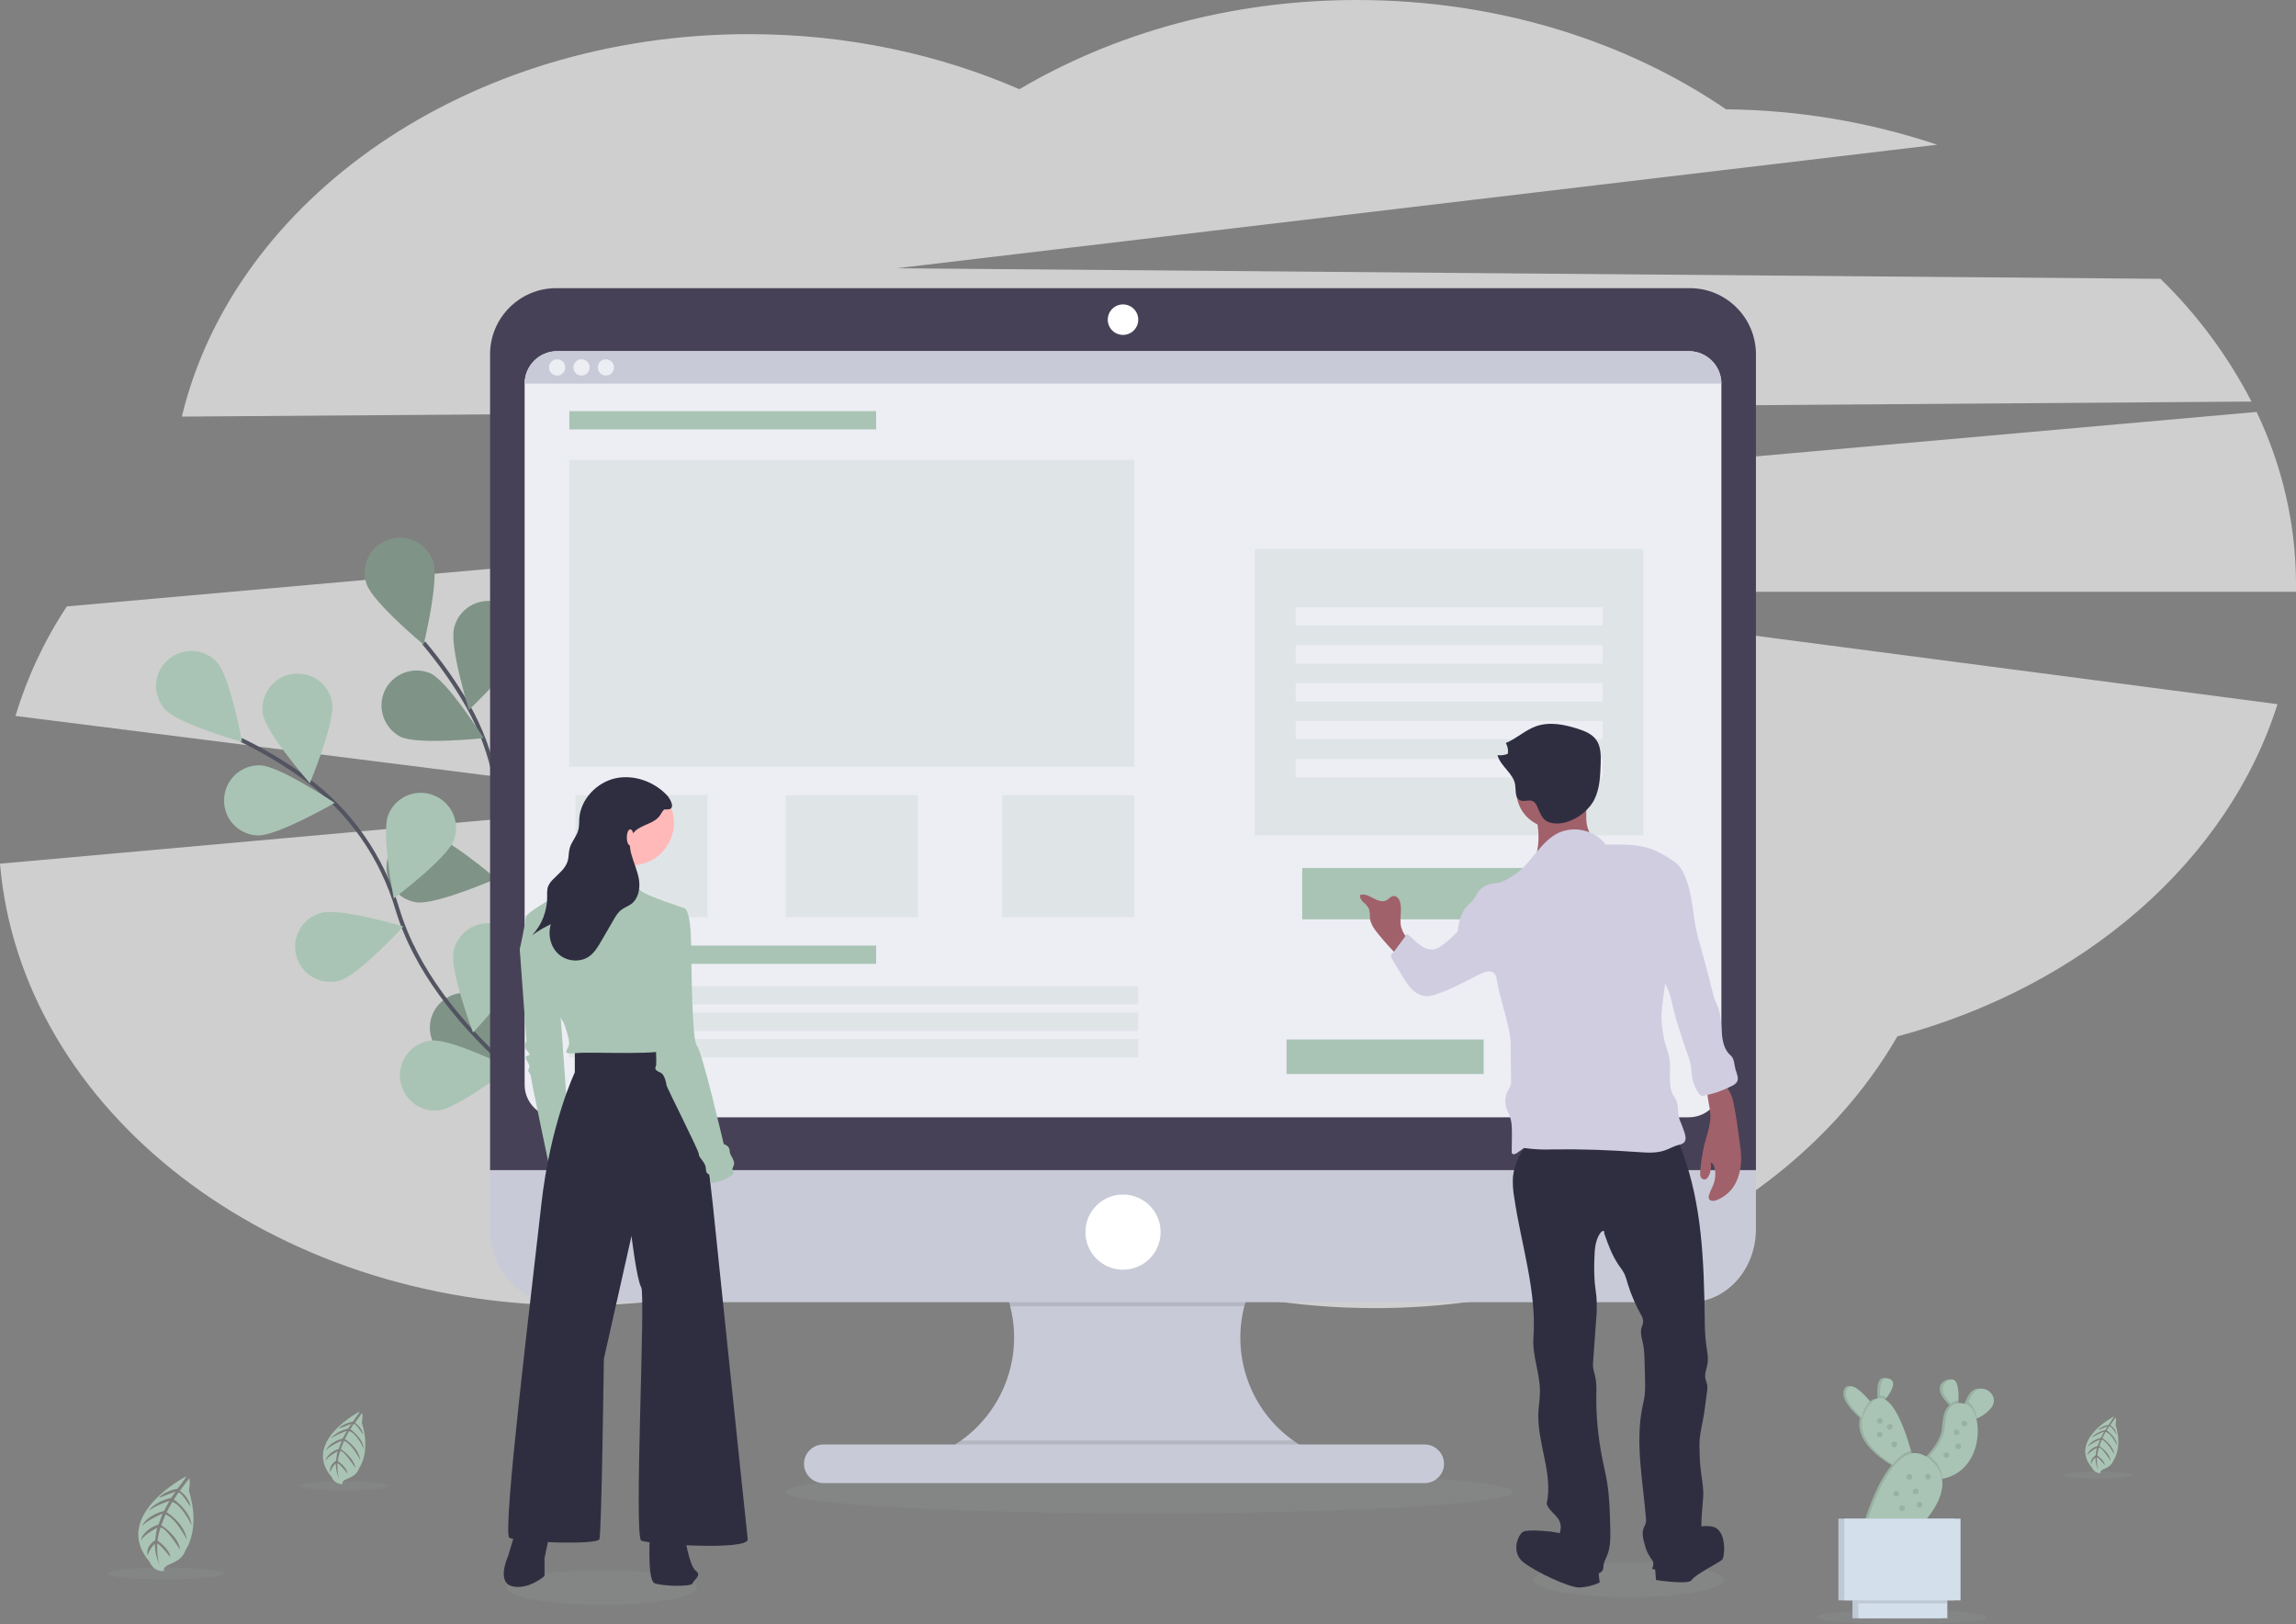 <?xml version="1.0" encoding="utf-8"?>
<!-- Generator: Adobe Illustrator 23.0.1, SVG Export Plug-In . SVG Version: 6.00 Build 0)  -->
<svg version="1.1" id="adf6e2ad-667e-4933-ac27-50a949c2abe5"
	 xmlns="http://www.w3.org/2000/svg" xmlns:xlink="http://www.w3.org/1999/xlink" x="0px" y="0px" viewBox="0 0 1130 799.2"
	 style="enable-background:new 0 0 1130 799.2;" xml:space="preserve">
<rect x="0" y="0" width="1130" height="799.2" fill="#808080" stroke="none"/>
<style type="text/css">
	.st0{opacity:0.1;fill:#A9C4B4;enable-background:new    ;}
	.st1{opacity:0.7;fill:#F1F1F1;enable-background:new    ;}
	.st2{fill:none;stroke:#535461;stroke-width:2;stroke-miterlimit:10;}
	.st3{fill:#A9C4B4;}
	.st4{opacity:0.25;enable-background:new    ;}
	.st5{fill:#C8CAD7;}
	.st6{opacity:0.1;enable-background:new    ;}
	.st7{fill:#474157;}
	.st8{fill:#EDEDF4;}
	.st9{fill:#FFFFFF;}
	.st10{opacity:0.2;fill:#A9C4B4;enable-background:new    ;}
	.st11{fill:#D4DFEC;}
	.st12{fill:#2F2E41;}
	.st13{fill:#FFB9B9;}
	.st14{fill:#A1616A;}
	.st15{fill:#D0CDE1;}
</style>
<ellipse class="st0" cx="801.6" cy="777.4" rx="46.9" ry="8.5"/>
<title>wireframing</title>
<path class="st1" d="M1108.1,197.6c-11.6-22.4-26.7-42.8-44.8-60.4l-621.9-5.2l512-60.8c-33.5-11.2-68.6-17.1-103.9-17.4
	C800.3,20.2,736.9,0,667.8,0c-62,0-119.3,16.3-166.1,43.9c-39.8-17.3-85-27.1-133.1-27.1C230.5,16.8,115.3,97.7,89.5,205
	L1108.1,197.6z"/>
<path class="st1" d="M1130,287.6c0-29.4-6.7-58.4-19.4-84.9L32.9,298.4C21.9,315,13.4,333.2,7.6,352.3l333.8,42.1L0,425
	c10.3,121.4,133.4,217.4,283.9,217.4c75.7,0,144.5-24.3,195.5-63.9c51.1,40.4,120.6,65.2,197.2,65.2c113.6,0,211.6-54.7,257.2-133.7
	c91.6-24.6,162.7-86.3,187.1-163.5l-422.1-55.3H1130C1130,290,1130,288.8,1130,287.6z"/>
<path class="st2" d="M283.4,553.1c0,0-46.2-66.7-38.4-129.6c3.5-26.4-1.7-53.2-14.8-76.3c-6.3-11-13.6-21.3-21.7-30.9"/>
<path class="st3" d="M213.2,276.5c3,9-4.7,40.7-4.7,40.7s-25.1-20.8-28.1-29.9c-3-9.1,1.9-18.8,11-21.8
	C200.5,262.5,210.2,267.4,213.2,276.5L213.2,276.5z"/>
<path class="st3" d="M256.9,317.7c-2.4,9.2-26.1,31.6-26.1,31.6s-9.7-31.1-7.3-40.4c2.3-9.3,11.6-14.9,20.9-12.7
	c9.3,2.3,14.9,11.6,12.7,20.9C257,317.3,257,317.5,256.9,317.7L256.9,317.7z"/>
<path class="st3" d="M284.1,403.8c-6.7,6.8-38.5,14.1-38.5,14.1s7.3-31.8,14-38.5c6.7-6.8,17.7-6.8,24.4,0
	C290.8,386.1,290.8,397,284.1,403.8L284.1,403.8z"/>
<path class="st3" d="M290,473.6c-5.5,7.8-35.6,20.4-35.6,20.4s1.8-32.6,7.3-40.4c5.5-7.8,16.3-9.7,24.1-4.2S295.5,465.8,290,473.6z"
	/>
<path class="st3" d="M197,362.5c8.6,4.2,41,0.7,41,0.7s-17.4-27.6-26-31.8c-8.7-3.8-18.9,0.1-22.8,8.8
	C185.6,348.5,189,358.2,197,362.5z"/>
<path class="st3" d="M204.9,444c9.4,1.4,39.3-11.6,39.3-11.6s-24.8-21.2-34.2-22.6c-9.4-1.4-18.2,5.1-19.6,14.5
	C189,433.8,195.5,442.6,204.9,444L204.9,444z"/>
<path class="st3" d="M223.5,522.2c9.1,3,40.7-4.8,40.7-4.8s-20.9-25-30-28c-9.1-3-18.8,2-21.8,11
	C209.5,509.4,214.4,519.2,223.5,522.2L223.5,522.2z"/>
<path class="st4" d="M213.2,276.5c3,9-4.7,40.7-4.7,40.7s-25.1-20.8-28.1-29.9c-3-9.1,1.9-18.8,11-21.8
	C200.5,262.5,210.2,267.4,213.2,276.5L213.2,276.5z"/>
<path class="st4" d="M256.9,317.7c-2.4,9.2-26.1,31.6-26.1,31.6s-9.7-31.1-7.3-40.4c2.3-9.3,11.6-14.9,20.9-12.7
	c9.3,2.3,14.9,11.6,12.7,20.9C257,317.3,257,317.5,256.9,317.7L256.9,317.7z"/>
<path class="st4" d="M284.1,403.8c-6.7,6.8-38.5,14.1-38.5,14.1s7.3-31.8,14-38.5c6.7-6.8,17.7-6.8,24.4,0
	C290.8,386.1,290.8,397,284.1,403.8L284.1,403.8z"/>
<path class="st4" d="M290,473.6c-5.5,7.8-35.6,20.4-35.6,20.4s1.8-32.6,7.3-40.4c5.5-7.8,16.3-9.7,24.1-4.2S295.5,465.8,290,473.6z"
	/>
<path class="st4" d="M197,362.5c8.6,4.2,41,0.7,41,0.7s-17.4-27.6-26-31.8c-8.7-3.8-18.9,0.1-22.8,8.8
	C185.6,348.5,189,358.2,197,362.5z"/>
<path class="st4" d="M204.9,444c9.4,1.4,39.3-11.6,39.3-11.6s-24.8-21.2-34.2-22.6c-9.4-1.4-18.2,5.1-19.6,14.5
	C189,433.8,195.5,442.6,204.9,444L204.9,444z"/>
<path class="st4" d="M223.5,522.2c9.1,3,40.7-4.8,40.7-4.8s-20.9-25-30-28c-9.1-3-18.8,2-21.8,11
	C209.5,509.4,214.4,519.2,223.5,522.2L223.5,522.2z"/>
<path class="st2" d="M283.2,550.4c0,0-69.3-42.2-87.6-103c-7.5-25.5-23.1-47.9-44.5-63.8c-10.2-7.5-21-14-32.4-19.5"/>
<path class="st3" d="M106.9,326c6.4,7.1,12.2,39.1,12.2,39.1s-31.4-8.9-37.8-15.9c-6.4-7.1-5.9-18,1.2-24.4
	C89.6,318.4,100.5,318.9,106.9,326z"/>
<path class="st3" d="M163.5,345.9c1.5,9.4-11,39.5-11,39.5s-21.5-24.5-23.1-33.9c-1.5-9.4,4.8-18.3,14.3-19.8S162,336.5,163.5,345.9
	L163.5,345.9z"/>
<path class="st3" d="M223.3,413.6c-3.4,8.9-29.5,28.5-29.5,28.5s-6.2-32-2.8-40.9c3.4-8.9,13.4-13.4,22.3-9.9
	C222.3,394.7,226.7,404.7,223.3,413.6z"/>
<path class="st3" d="M257,475c-1.9,9.4-24.2,33.1-24.2,33.1s-11.5-30.5-9.6-39.9c1.9-9.4,11-15.4,20.3-13.6S258.9,465.7,257,475z"/>
<path class="st3" d="M126.9,411.1c9.5,0.3,37.8-16,37.8-16s-27.1-18.2-36.6-18.5c-9.5-0.3-17.5,7.1-17.8,16.7
	C109.9,402.8,117.3,410.8,126.9,411.1L126.9,411.1z"/>
<path class="st3" d="M167.2,482.5c9.2-2.5,31.3-26.6,31.3-26.6s-31.3-9.3-40.4-6.7c-9.2,2.4-14.7,11.9-12.3,21.1
	c2.4,9.2,11.9,14.7,21.1,12.3C167,482.5,167.1,482.5,167.2,482.5L167.2,482.5z"/>
<path class="st3" d="M215.8,546.4c9.5-1,35.3-20.9,35.3-20.9s-29.2-14.4-38.7-13.5c-9.5,0.9-16.4,9.4-15.5,18.9
	C197.9,540.4,206.3,547.4,215.8,546.4L215.8,546.4z"/>
<ellipse class="st0" cx="565.7" cy="734.1" rx="179" ry="10.6"/>
<ellipse class="st0" cx="296.1" cy="781.2" rx="46.9" ry="8.5"/>
<path class="st5" d="M648,715.4v6.4H458.4v-5.2c32.3-12,48.8-47.8,36.8-80.1c-5.8-15.5-17.4-28.1-32.5-35h184.1
	c-31.3,14.4-45,51.4-30.7,82.7C622.5,698.2,633.9,709.3,648,715.4z"/>
<path class="st6" d="M646.8,601.5c-17.1,7.9-29.8,23.1-34.5,41.3H497.1c-4.7-18.3-17.3-33.5-34.5-41.3H646.8z"/>
<path class="st5" d="M241.2,568.8v36c0,19.9,14.5,36,32.5,36h558c18,0,32.5-16.1,32.5-36v-36H241.2z"/>
<path class="st6" d="M648,715.4v6.4H458.4v-5.2c5.2-1.9,10.1-4.5,14.6-7.8h163.4C640,711.4,643.9,713.6,648,715.4z"/>
<path class="st5" d="M405.2,710.8h296c5.2,0,9.5,4.3,9.5,9.5l0,0c0,5.2-4.3,9.5-9.5,9.5h-296c-5.2,0-9.5-4.3-9.5-9.5l0,0
	C395.7,715.1,400,710.8,405.2,710.8z"/>
<path class="st7" d="M864.2,174.3c0-17.9-14.6-32.5-32.5-32.5l0,0h-558c-17.9,0-32.5,14.6-32.5,32.5l0,0v401.5h623V174.3z"/>
<path class="st8" d="M274.2,172.8h557c8.8,0,16,7.2,16,16v345c0,8.8-7.2,16-16,16h-557c-8.8,0-16-7.2-16-16v-345
	C258.2,180,265.4,172.8,274.2,172.8z"/>
<circle class="st9" cx="552.7" cy="157.3" r="7.5"/>
<circle class="st9" cx="552.7" cy="606.3" r="18.5"/>
<path class="st5" d="M847.2,188.8h-589c0-8.8,7.2-16,16-16h557C840,172.8,847.2,180,847.2,188.8z"/>
<circle class="st8" cx="274.2" cy="180.8" r="4"/>
<circle class="st8" cx="286.2" cy="180.8" r="4"/>
<circle class="st8" cx="298.2" cy="180.8" r="4"/>
<rect x="280.2" y="202.3" class="st3" width="151" height="9"/>
<rect x="280.2" y="465.3" class="st3" width="151" height="9"/>
<rect x="280.2" y="485.3" class="st10" width="280" height="9"/>
<rect x="280.2" y="498.3" class="st10" width="280" height="9"/>
<rect x="280.2" y="511.3" class="st10" width="280" height="9"/>
<rect x="280.2" y="226.3" class="st10" width="278" height="151"/>
<rect x="283.2" y="391.3" class="st10" width="65" height="60"/>
<rect x="493.2" y="391.3" class="st10" width="65" height="60"/>
<rect x="386.7" y="391.3" class="st10" width="65" height="60"/>
<rect x="617.5" y="270.2" class="st10" width="191.3" height="140.8"/>
<rect x="637.7" y="298.8" class="st8" width="151" height="9"/>
<rect x="637.7" y="317.5" class="st8" width="151" height="9"/>
<rect x="637.7" y="336.2" class="st8" width="151" height="9"/>
<rect x="637.7" y="354.8" class="st8" width="151" height="9"/>
<rect x="637.7" y="373.5" class="st8" width="151" height="9"/>
<rect x="640.9" y="427.1" class="st3" width="144.7" height="25.3"/>
<rect x="633.2" y="511.5" class="st3" width="97" height="17"/>
<ellipse class="st0" cx="81.6" cy="774.3" rx="28.6" ry="2.9"/>
<ellipse class="st0" cx="1032.6" cy="725.9" rx="17.1" ry="1.7"/>
<path class="st3" d="M91.6,726.5c0,0-37.3,19.3-18,42c0,0,1.8,5,7.1,4.6c0,0-1-1.9,3-3.4c1.4-0.6,2.8-1.3,4-2.1
	c1.7-1.2,3-2.9,3.6-4.8l0,0c0,0,7.6-10.2,1.7-29.1c0,0,0.8-5.3,0.1-6.2l-4.6,6.1c0,0,4.7,3.1,5.2,7.8c0,0-4.9-7.8-5.9-6.9
	c-0.2,0.2-2.2,3.4-2.2,3.4s8.1,5.5,8.7,12.7c0,0-4.6-10-9.5-11.5l-2.8,5c0,0,8.9,5.4,9.9,13.5c0,0-5.1-10.3-10.4-12.4l-2.1,5.3
	c0,0,8.5,5.4,9.3,12.2c0,0-7.1-11.3-9.7-11c0,0-1.6,5-1.4,6.5c0,0,6,4,6.2,8c0,0-5.6-7-6.4-6.6c0,0-0.4,7.1,1.4,10.8
	c0,0-2.9-5.3-2.5-10.8c-1.7,1.5-3,3.6-3.6,5.8c0,0-1.6-3.9,3.7-7.5c0,0,0.5-5.5,1.1-6.2c0,0-5.7,2.8-8.2,6.2c0,0,0.9-5.1,8.7-7.7
	l2-5.4c0,0-7.8,3.3-10.1,6.2c0,0,1.7-5.1,10.8-7.5l2.7-5c0,0-6.9,2.3-10.3,5c0,0,2.6-4.4,11.1-6.4l2.2-3.1c0,0-5,1.8-6.4,2.4
	s-1.7,0.3-1.7,0.3c2.6-2.2,5.7-3.6,9-4.1C87.1,732.9,91.9,726.8,91.6,726.5z"/>
<ellipse class="st0" cx="169.3" cy="731.2" rx="21.9" ry="2.2"/>
<path class="st3" d="M177,694.6c0,0-28.6,14.8-13.8,32.2c0.9,2.2,3,3.6,5.4,3.5c0,0-0.8-1.5,2.3-2.6c1.1-0.4,2.1-1,3.1-1.6
	c1.3-0.9,2.3-2.2,2.8-3.7l0,0c0,0,5.8-7.8,1.3-22.3c0,0,0.6-4.1,0.1-4.8l-3.5,4.8c0,0,3.6,2.4,4,5.9c0,0-3.7-5.9-4.6-5.3
	c-0.2,0.1-1.7,2.6-1.7,2.6s6.2,4.2,6.7,9.7c0,0-3.5-7.7-7.3-8.8l-2.1,3.9c0,0,6.8,4.1,7.6,10.4c0,0-3.9-7.9-8-9.5l-1.6,4.1
	c0,0,6.6,4.2,7.2,9.3c0,0-5.5-8.7-7.5-8.4c0,0-1.2,3.8-1.1,5c0,0,4.6,3.1,4.7,6.1c0,0-4.3-5.4-4.9-5c0,0-0.3,5.4,1.1,8.2
	c-1.3-2.5-2-5.4-1.9-8.2c-1.3,1.2-2.3,2.7-2.7,4.4c0,0-1.2-3,2.8-5.7c0,0,0.4-4.2,0.9-4.7c0,0-4.4,2.1-6.2,4.8c0,0,0.7-3.9,6.6-5.9
	l1.5-4.1c0,0-5.9,2.5-7.8,4.8c0,0,1.3-3.9,8.2-5.8l2.1-3.8c0,0-5.3,1.8-7.9,3.8c0,0,2-3.3,8.5-4.9l1.7-2.4c0,0-3.8,1.4-4.9,1.9
	s-1.3,0.2-1.3,0.2c2-1.7,4.3-2.7,6.9-3.1C173.5,699.6,177.2,694.8,177,694.6z"/>
<path class="st3" d="M1040.4,697c0,0-22.4,11.6-10.8,25.2c0.7,1.7,2.4,2.8,4.2,2.7c0,0-0.6-1.1,1.8-2.1c0.9-0.3,1.7-0.8,2.4-1.3
	c1-0.7,1.8-1.7,2.2-2.9l0,0c0,0,4.6-6.1,1-17.4c0,0,0.5-3.2,0.1-3.7l-2.7,3.7c0,0,2.8,1.9,3.1,4.7c0,0-2.9-4.7-3.6-4.1
	c-0.1,0.1-1.3,2-1.3,2s4.9,3.3,5.2,7.6c0,0-2.7-6-5.7-6.8l-1.6,3.1c0,0,5.3,3.2,5.9,8.1c0,0-3.1-6.2-6.2-7.4l-1.2,3.2
	c0,0,5.1,3.2,5.6,7.3c0,0-4.3-6.8-5.8-6.6c-0.4,1.3-0.7,2.6-0.8,3.9c0,0,3.6,2.4,3.7,4.8c0,0-3.3-4.2-3.9-3.9c0,0-0.2,4.2,0.8,6.5
	c-1-2-1.6-4.2-1.5-6.5c-1,0.9-1.8,2.1-2.1,3.5c0,0-1-2.3,2.2-4.5c0,0,0.3-3.3,0.7-3.7c0,0-3.4,1.7-4.9,3.7c0,0,0.5-3.1,5.2-4.6
	l1.2-3.2c0,0-4.7,2-6.1,3.7c0,0,1-3,6.5-4.5l1.6-3c-2.2,0.7-4.2,1.7-6.2,3c0,0,1.6-2.6,6.7-3.8l1.3-1.9c0,0-3,1.1-3.8,1.5
	c-0.8,0.4-1,0.2-1,0.2c1.5-1.3,3.4-2.1,5.4-2.4C1037.7,700.9,1040.6,697.2,1040.4,697z"/>
<ellipse class="st0" cx="936" cy="795.7" rx="41.8" ry="3.5"/>
<path class="st3" d="M969.5,685.6c-1,1.3-1.7,2.8-2.3,4.3c-0.1,0.4-0.3,0.8-0.4,1.2c-0.3-0.1-0.5-0.2-0.8-0.3
	c-1.2-0.3-2.4-0.4-3.6-0.3c0-0.5,0-1,0.1-1.5c0.1-5.3-0.5-12.6-5.5-9.5c-4.8,3-1.4,8,1.7,11.2c0.3,0.3,0.5,0.5,0.8,0.8
	c-2.8,2-3.4,6.7-3.8,11.6s-4.6,10.3-7.4,13.3l-0.8,0.8c-2.3-1.8-5.2-2.5-8-2.1c-0.1-0.4-0.2-0.9-0.4-1.3
	c-2.2-8.1-6.9-22.1-12.8-25.2c0.3-0.3,0.5-0.6,0.8-1c2.5-3.3,5.3-8.2,1.2-9.4s-4.6,4.2-4.3,8.4c0,0.5,0,1,0.1,1.5
	c-1.7,0.1-3.3,0.9-4.4,2.1l-0.6-0.8c-3.4-4-9.6-10.4-11.5-5.6c-1.8,4.5,3.7,10.3,7.6,13.7l0.2,0.2c-2.6,10.5,8.7,19.1,14.8,22.8
	l0.8,0.5c-8.4,9.9-13.6,28.5-13.6,28.5l23.5,4.2c0,0,15.6-13.5,13.6-26.1h0.2c15.6-3.1,19.1-19.7,16.7-29.6l0.3-0.1
	c2.8-1.2,5.3-3,7.2-5.5C983.1,686.5,974,679.6,969.5,685.6z"/>
<path class="st6" d="M969.5,685.6c-1,1.3-1.7,2.8-2.3,4.3c-0.1,0.4-0.3,0.8-0.4,1.2c-0.3-0.1-0.5-0.2-0.8-0.3
	c-1.2-0.3-2.4-0.4-3.6-0.3c0-0.5,0-1,0.1-1.5c0.1-5.3-0.5-12.6-5.5-9.5c-4.8,3-1.4,8,1.7,11.2c0.3,0.3,0.5,0.5,0.8,0.8
	c-2.8,2-3.4,6.7-3.8,11.6s-4.6,10.3-7.4,13.3l-0.8,0.8c-2.3-1.8-5.2-2.5-8-2.1c-0.1-0.4-0.2-0.9-0.4-1.3
	c-2.2-8.1-6.9-22.1-12.8-25.2c0.3-0.3,0.5-0.6,0.8-1c2.5-3.3,5.3-8.2,1.2-9.4s-4.6,4.2-4.3,8.4c0,0.5,0,1,0.1,1.5
	c-1.7,0.1-3.3,0.9-4.4,2.1l-0.6-0.8c-3.4-4-9.6-10.4-11.5-5.6c-1.8,4.5,3.7,10.3,7.6,13.7l0.2,0.2c-2.6,10.5,8.7,19.1,14.8,22.8
	l0.8,0.5c-8.4,9.9-13.6,28.5-13.6,28.5l23.5,4.2c0,0,15.6-13.5,13.6-26.1h0.2c15.6-3.1,19.1-19.7,16.7-29.6l0.3-0.1
	c2.8-1.2,5.3-3,7.2-5.5C983.1,686.5,974,679.6,969.5,685.6z"/>
<path class="st3" d="M922.7,692.4l-2.8,8c0,0-1.5-1.1-3.5-2.8c-3.8-3.4-9.3-9.2-7.6-13.7c1.9-4.8,8.1,1.5,11.5,5.6
	C921.7,691.1,922.7,692.4,922.7,692.4z"/>
<path class="st3" d="M928.5,687.8c-0.8,1.1-1.7,2.2-2.7,3.2c-0.2-1.4-0.4-2.8-0.5-4.2c-0.2-4.1,0.2-9.6,4.3-8.4
	S931,684.5,928.5,687.8z"/>
<path class="st3" d="M963.9,689c-0.1,2.7-0.3,4.8-0.3,4.8c-1.2-0.9-2.4-2-3.4-3.1c-3.1-3.2-6.5-8.2-1.7-11.2
	C963.5,676.4,964.1,683.8,963.9,689z"/>
<path class="st3" d="M980.2,692.5c-1.9,2.4-4.4,4.3-7.2,5.5c-0.8,0.3-1.6,0.6-2.4,0.9l-3.2-4.5c0.3-1.5,0.8-3,1.3-4.4
	c0.6-1.5,1.3-3,2.3-4.3C975.4,679.6,984.5,686.5,980.2,692.5z"/>
<path class="st6" d="M920.4,689.5c1.4,1.6,2.3,2.8,2.3,2.8l-2.8,8c0,0-1.5-1.1-3.5-2.8c0.4-2.6,1.5-5,3.1-7.1
	C919.8,690.2,920.1,689.8,920.4,689.5z"/>
<path class="st6" d="M928.5,687.8c-0.8,1.1-1.7,2.2-2.7,3.2c-0.2-1.4-0.4-2.8-0.5-4.2C926.4,686.7,927.5,687.1,928.5,687.8z"/>
<path class="st3" d="M942,719.7l-6.8,3c0,0-1.5-0.7-3.7-2.1c-7.2-4.4-21.6-15.5-12-28.7s17.8,10.4,21,21.9
	C941.5,717.4,942,719.7,942,719.7z"/>
<path class="st6" d="M960.2,690.7c1-1,2.3-1.6,3.8-1.7c-0.1,2.7-0.3,4.8-0.3,4.8C962.4,692.9,961.2,691.8,960.2,690.7z"/>
<path class="st6" d="M973,698c-0.8,0.3-1.6,0.6-2.4,0.9l-3.2-4.5c0.3-1.5,0.8-3,1.3-4.4C970.7,691.1,972.3,694.1,973,698z"/>
<path class="st3" d="M956,727.7c-0.4,0.1-0.8,0.2-1.2,0.2c-22.9,3.5-7.6-8.9-7.6-8.9s1-1,2.4-2.5c2.8-3,6.9-8.4,7.4-13.3
	c0.7-7.4,1.5-14.4,10.3-12.4S977.7,723.3,956,727.7z"/>
<rect x="911.7" y="784.8" class="st11" width="43.8" height="11.5"/>
<rect x="904.8" y="747.3" class="st11" width="57.2" height="40.2"/>
<rect x="911.7" y="784.8" class="st6" width="43.8" height="11.5"/>
<rect x="904.8" y="747.3" class="st6" width="57.2" height="40.2"/>
<rect x="914.6" y="784.8" class="st11" width="43.8" height="11.5"/>
<path class="st6" d="M940.5,713.9c1,3.4,1.5,5.8,1.5,5.8l-6.8,3c0,0-1.5-0.7-3.7-2.1C934.2,717.3,937.2,714.7,940.5,713.9z"/>
<path class="st6" d="M956,727.7c-0.4,0.1-0.8,0.2-1.2,0.2c-22.9,3.5-7.6-8.9-7.6-8.9s1-1,2.4-2.5C954,719.9,955.8,723.8,956,727.7z"
	/>
<path class="st3" d="M918.7,749.6c0,0,12.8-46,30.8-31.8s-7.3,36-7.3,36L918.7,749.6z"/>
<circle class="st6" cx="925.2" cy="699.2" r="1.4"/>
<circle class="st6" cx="925.1" cy="705.9" r="1.4"/>
<circle class="st6" cx="966.8" cy="700.5" r="1.4"/>
<circle class="st6" cx="933.2" cy="735" r="1.4"/>
<circle class="st6" cx="963.8" cy="711.7" r="1.4"/>
<circle class="st6" cx="948.9" cy="726.6" r="1.4"/>
<circle class="st6" cx="930.1" cy="702.1" r="1.4"/>
<circle class="st6" cx="962.9" cy="704.8" r="1.4"/>
<circle class="st6" cx="957.9" cy="716" r="1.4"/>
<circle class="st6" cx="942.8" cy="733.9" r="1.4"/>
<circle class="st6" cx="939.7" cy="726.8" r="1.4"/>
<circle class="st6" cx="932.3" cy="710.8" r="1.4"/>
<rect x="914.6" y="784.8" class="st6" width="43.8" height="4.2"/>
<rect x="907.7" y="747.3" class="st11" width="57.2" height="40.2"/>
<circle class="st6" cx="944.7" cy="740.4" r="1.4"/>
<circle class="st6" cx="936.1" cy="742.2" r="1.4"/>
<g>
	<path class="st3" d="M258.7,460.2l-2.9,7l3.3,45.1c0,0-1.8,2.6,0,4.4s1.5,2.6,1.5,2.6s-2.9,0-1.5,2.2s1.5,3.3,1.5,3.3l-0.7,2.2
		c0,0,1.5,1.8,1.5,3.3c0,1.5,9.5,46.5,9.5,46.5l9.2-18l-5.1-71.5L258.7,460.2z"/>
	<path class="st12" d="M254,752.7l-4,13.2c0,0-5.9,12.8,2.2,14.7c8.1,1.8,15.8-5.1,15.8-5.1v-8.8l2.9-13.9L254,752.7z"/>
	<path class="st12" d="M320,752.7c0,0-1.8,24.9,2.2,26.4s18.3,1.8,18.7,0s4.8-3.7,1.5-6.2s-5.5-17.6-5.5-17.6L320,752.7z"/>
	<path class="st12" d="M282.9,516.7v11c0,0-12.1,25.3-16.5,65.2S247,754.5,250.7,756.7s43.2,3.7,44.3,0.7s2.2-88.7,2.2-88.7
		l13.6-60.5c0,0,2.6,21.6,4.8,25.3c2.2,3.7-3.7,122.8,0,124.6c3.7,1.8,53.1,5.1,52.4-0.7s-17.2-164.9-17.2-164.9s-8.4-75.1-11-75.9
		c-2.6-0.7-26-1.5-29.7-0.7C306.4,516.7,282.9,516.7,282.9,516.7z"/>
	<circle class="st13" cx="310.8" cy="404.9" r="20.9"/>
	<path class="st3" d="M337.2,447c0,0-19.4-6.2-22-8.8c-1.6-1.7-3.1-3.5-4.4-5.5c0,0-23.5-3.3-24.2-3.3s-6.2,6.6-7.7,8.1
		c-1.5,1.5-20.2,11.4-20.2,13.9c0,2.6-2.9,15.8-2.9,15.8s6.6,13.6,10.6,16.5c4,2.9,5.1,2.2,5.5,7c0.4,4.8,5.5,12.5,5.5,12.5
		s3.3,8.4,2.6,11c-0.7,2.6-4,4.8,3.7,4s45.8,1.5,45.8-2.6c0-4-7.3-42.5-7.3-42.5L337.2,447z"/>
	<path class="st3" d="M330.2,447.8l7-0.7c0,0,2.6,1.5,2.9,15.8s0.4,48.7,2.9,51.7c2.6,2.9,13.2,48.4,13.2,48.4s2.9,0.7,2.9,3.3
		s3.3,4.8,1.8,7.7s1.5,2.2-0.4,4c-1.8,1.8-10.6,5.5-11,3.3c-0.4-2.2,1.1-2.6-0.4-3.3c-1.5-0.7-1.5-1.1-1.8-3.7
		c-0.4-2.6-3.7-5.1-3.3-6.2S328,535,328,533.9c0-1.1-1.1-5.1-2.6-5.9s-3.7-1.5-2.6-3.3s-2.9-56.8-2.9-56.8L330.2,447.8z"/>
	<path class="st12" d="M328.5,391.6c-6.4-7-16.5-10.6-25.7-8.6c-9.2,2.1-17,10.3-17.7,19.7c-0.1,1.9,0,3.9-0.5,5.8
		c-0.8,3.1-3.3,5.6-4.2,8.8c-0.6,2.1-0.4,4.4-1,6.4c-1.2,3.9-4.7,6.4-7.5,9.3c-1.1,1.1-1.9,2.4-2.4,3.9c-0.2,1.3-0.3,2.6-0.2,4
		c0.1,7.1-2.5,14.1-7.4,19.3c2.9-2.1,6-3.9,9.2-5.4c-1.6,5.2-0.1,11.3,3.9,14.8c4.1,3.6,10.6,4.1,15,1c2.6-1.9,4.3-4.7,5.9-7.5
		l6.1-10.5c1.1-1.9,2.3-3.9,4.1-5.1c1.4-1,3.1-1.6,4.5-2.6c3.6-2.6,4.5-7.6,3.9-11.9c-0.7-4.4-2.6-8.4-3.8-12.7
		c-0.9-3.4-1.2-7.2,0.8-10.1c2.7-3.8,8.1-4.3,11.7-7.2c1.4-1.1,2-2.4,2.9-3.8c0.9-1.3,1.1-0.8,2.5-0.9
		C332.7,398.2,329.9,393.2,328.5,391.6z"/>
	<ellipse class="st13" cx="310.2" cy="412.1" rx="1.7" ry="4"/>
</g>
<g>
	<path class="st12" d="M825,560c1.1,2.1,2.1,4.3,2.9,6.6c9.8,26,10.7,54.4,11.1,82.2c0,4.5,0.2,9,0.8,13.5c0.4,2.8,1.1,5.7,0.6,8.6
		c-0.4,2.5-1.5,4.9-1.1,7.3c0.2,1.1,0.7,2.1,0.9,3.2c0.2,1.2,0.1,2.4-0.1,3.6l-1.3,9.8c-0.8,5.6-2.5,11-2.4,16.6
		c0.1,3.8,0.1,7.7,0.6,11.5c0.4,3.9,1.2,7.7,1.3,11.6c0,2.9-0.4,5.8-0.6,8.7c-0.4,4.1-0.4,8.2-0.2,12.4c0.2,3.2,0.5,6.5,2.2,9.2
		c-1.9,2.7-3.8,5.1-6.8,6.5c-6.1,2.7-13.2,1.8-19.8,0.8c0.4-1.2,0.9-2.6,0.4-3.8c-0.3-0.6-0.7-1.1-1.1-1.6c-1.4-2.1-2.5-4.4-3-6.9
		c-0.8-2.9-1.6-6.1,0-8.9c0.6-1,0.8-2.2,0.7-3.3c-1.4-18.4-5.5-37.5-1.7-55.6c0.4-1.9,0.9-3.9,1.1-5.8c0.2-2.8,0.2-5.6,0.1-8.5
		l-0.1-3.9c-0.2-4.2,0-8.5-0.9-12.6c-0.6-3-1.7-6-0.3-9c0.6-1.4,0.5-3-0.2-4.4c-2.9-5.1-5.3-10.5-7-16.1c-0.4-1.6-0.9-3.1-1.5-4.6
		c-0.8-1.6-1.8-3.1-2.9-4.5c-3.3-4.8-5.3-10.3-7.2-15.8c0.2-0.5,0-1.2-0.5-1.1c-0.5,0.1-1,0.5-1.3,0.9c-2.6,3.6-2.9,8.3-3,12.7
		c-0.2,4.1-0.1,8.2,0.2,12.3c0.2,2.2,0.6,4.3,0.8,6.4c0.3,4,0.2,8.1-0.2,12.1l-1.4,19.7c-0.2,1.6-0.1,3.3,0.3,4.9
		c0.9,2.8,1.3,5.7,1.3,8.6c-0.4,11.9,0.7,23.8,3.1,35.5c0.7,3.2,1.4,6.4,2,9.7c1.3,7.6,1.5,15.4,1.7,23.2c0.1,4.8,0.2,9.7-1.7,14.1
		c-0.7,1.4-1.3,2.8-1.6,4.3c0,0.8-0.1,1.5-0.3,2.3c-0.6,1.4-2.2,2-3.7,2.3c-2.8,0.6-5.7,0.8-8.5,0.6c-0.7,0-1.3-0.2-1.9-0.4
		c-1.1-0.6-1.6-1.7-2.4-2.6c-1.7-1.9-4.6-2.5-6.2-4.5c-2-2.5-1.2-6.2,0-9.3c1.2-3,2.6-6.3,1.6-9.3c-1.2-3.6-5.5-5.6-6.6-9.2
		c3.3-14.7-4.7-29.8-4.1-44.8c0.2-3.5,0.8-7,0.8-10.5c0-9-3.9-17.8-3.2-26.8c1.6-22.8-6.1-45.7-9.4-68.3c-0.6-3.4-0.9-6.8-0.7-10.3
		c0.5-5.7,3.1-11,6.3-15.7c2.3-3.4,5-6.7,8.8-8.3c3.1-1.3,6.6-1.3,9.9-1.3c8.4,0.1,16.8,0.1,25.1,0.3c5.7-0.1,11.4,0.4,17,1.5
		C816.1,557.2,820.4,559.3,825,560z"/>
	<path class="st14" d="M689.5,455.8c-0.8-4,0.7-8.2-0.5-12.1c-0.4-1.4-1.5-2.8-3-2.8c-1.4,0-2.4,1.4-3.6,2.1c-2,1.1-4.5,0.1-6.5-1
		c-2-1.1-4.3-2.3-6.5-1.6c-0.3,1.4,0.7,2.7,1.7,3.7c1.1,0.8,2,1.9,2.7,3.2c0.3,1.3,0.5,2.7,0.4,4.1c0.2,3.1,2.2,5.9,4.2,8.3
		c3.2,3.9,6.6,7.7,10.2,11.3c0,0,5.5-6.8,5.3-7.9c-0.1-1.1-1.9-2.2-2.6-3.1C690.5,458.7,689.9,457.3,689.5,455.8z"/>
	<path class="st14" d="M852.1,539c0.5,1.3,0.9,2.6,1.1,3.9c1.4,6.8,2.3,13.7,3.2,20.7c0.2,1.8,0.5,3.7,0.5,5.6
		c0.2,4.4-0.7,8.8-2.6,12.8c-2,4-5.4,7-9.6,8.6c-1.3,0.5-3.1,0.5-3.6-0.7c-0.2-0.6-0.2-1.2,0-1.8c0.5-1.8,1.5-3.5,2.2-5.3
		c1-2.7,1.2-5.6,0.5-8.3c-0.3-1.1-0.8-2.2-1.9-2.4c0.5,2.4,0.1,5-1.3,7.1c-0.3,0.6-0.8,1-1.5,1.2c-0.9,0.1-1.8-0.5-2.1-1.3
		c-0.3-0.9-0.3-1.8-0.2-2.6c0.3-4.4,1-8.8,2-13.2c1.2-4.8,3.1-9.4,3-14.4c-0.1-4.4-1.9-8.8-1.4-13.2c0-0.3,0.1-0.5,0.3-0.8
		c0.2-0.2,0.3-0.3,0.6-0.3c1.2-0.5,2.5-0.9,3.8-1.3c0.8-0.2,3.4-1.1,4.1-0.7c0.6,0.3,0.8,2.3,1.1,3
		C850.9,536.7,851.6,537.8,852.1,539z"/>
	<circle class="st14" cx="764.4" cy="389.3" r="18.1"/>
	<path class="st14" d="M780.7,402.4c0,1.2,0.1,2.3,0.3,3.5c0.3,1.2,0.6,2.3,1.1,3.4c0.6,1.8,1.5,3.5,2.5,5c1.1,1.5,2.7,2.6,4.6,3
		c-12.4,5.8-25.6,9.6-39.2,11.3c2.1-1.4,3.9-3.3,5.2-5.6c0.7-1.4,1.1-3,1.4-4.5c1.2-6.6,0.6-13.3-1.7-19.6c-0.2-0.6-0.4-1.4,0-1.9
		c0.2-0.2,0.4-0.3,0.6-0.4c5.4-2.3,11.2-3.4,17.1-3.2c1.5,0,3,0.1,4.5,0.2c0.8,0.1,2.6-0.1,3.2,0.5c0.8,0.7,0.4,2.9,0.4,3.8
		L780.7,402.4z"/>
	<path class="st15" d="M790.3,415.6c-5.5-7-15.1-9.4-23.2-5.8c-8.6,4.1-12.9,14-20.5,19.8c-1.7,1.3-3.6,2.4-5.5,3.4
		c-1.1,0.6-2.4,1.1-3.6,1.4c-1.4,0.3-2.9,0.3-4.3,0.6c-2.7,0.8-5,2.6-6.4,5c-0.7,1.3-1.5,2.5-2.4,3.6c-0.8,0.9-1.8,1.7-2.6,2.6
		c-3,3.2-3.8,7.9-4.5,12.3c-2.4,2.5-4.9,4.8-7.7,6.8c-0.9,0.7-1.8,1.2-2.9,1.6c-2.7,0.9-5.6-0.2-7.9-1.9c-2.3-1.6-4.1-3.8-6.3-5.5
		c-2.1,2.9-4.2,5.9-6.4,8.7c-0.3,0.5-0.8,1-1.4,1.2c-0.4,1.4,0.6,2.8,1.3,4l4,6.6c1.3,2.4,2.9,4.7,4.8,6.7c1.9,2,4.5,3.3,7.2,3.5
		c1.7,0,3.5-0.3,5.1-1c7.5-2.5,14.5-6.6,21.6-10c1.3-0.7,2.8-1.2,4.2-1.2c1.5,0,2.9,0.9,3.4,2.4c0.8,4.2,1.6,8.3,2.8,12.4
		c1.1,3.8,2.1,7.7,3,11.6c0.6,2.4,1,4.8,1.3,7.2c0.1,1.4,0.1,2.8,0.1,4.2l0.2,16.8c0,1.8-1,2.9-1.8,4.6c-1.2,2.5-1.4,5.4-0.5,8.1
		c0.4,1.3,1.1,2.5,1.6,3.8c1.2,3.1,1.1,6.6,1.1,9.9l-0.1,7.7c0,0.3,0,0.6,0.2,0.9c0.5,0.7,1.6,0.3,2.3-0.2l3.6-2.5
		c4.8,0.7,9.7,0.9,14.5,0.7c13.8-0.2,27.5,0.3,41.3,1.3c4.6,0.3,9.3,0.7,13.7-0.9c2.2-0.8,4.2-2,6.5-2.6c0.9-0.1,1.8-0.5,2.6-1.1
		c1.3-1.2,0.9-3.2,0.4-4.8c-0.4-1.4-1-2.8-1.5-4.2c-0.6-1.3-1.1-2.6-1.4-4c-0.7-3.1,0-6.6-1.9-9.1c-4.3-5.6-1.2-14.2-3-21
		c-0.6-2.2-1.4-4.3-2-6.5c-0.3-1.4-0.6-2.8-0.8-4.2c-0.6-3.1-0.8-6.1-0.8-9.2c0.1-1.6,0.2-3.1,0.4-4.6l1.4-10.7
		c1.7,3.2,2.9,6.6,3.5,10.1c1.2,5.3,2.8,10.5,4.5,15.6c1,3.1,2,6.2,3.1,9.2c0.7,1.7,1.2,3.5,1.6,5.4c0.2,1.5,0.3,3,0.4,4.5
		c0.4,3.2,1.5,6.3,3.3,9c0.3,0.6,0.9,1.1,1.5,1.4c0.4,0.1,0.9,0.1,1.3-0.1c4.8-0.9,9.4-2.5,13.8-4.8c0.9-0.4,1.7-1,2.3-1.8
		c1.2-1.9-0.1-4.3-0.7-6.4c-0.6-2.3-0.5-5.1-2.3-6.7c-6.4-5.4-3.2-16.4-6.4-24.1c-0.6-1.4-1.2-2.7-1.7-4.1c-0.4-1.1-0.6-2.1-0.9-3.2
		c-2.2-9-4.6-17.9-7.1-26.8c-2.6-9.2-2.3-18.8-5.6-27.8c-0.6-1.9-1.4-3.7-2.4-5.4c-1.1-1.8-2.6-3.3-4.4-4.5c-4.8-3.2-9.6-5.9-15.3-7
		S796,415.6,790.3,415.6z"/>
	<path class="st12" d="M747.9,393.7c-2.4-1.3-1.8-4.9-2.2-7.6c-0.9-5.6-7.2-9-8.7-14.5c1.7,0.2,3.5,0,5.1-0.7c0.3-1.8-0.1-3.7-1-5.3
		c5.2-2.1,9.5-6.3,14.8-8.2c6.7-2.4,14.1-0.9,20.9,1.3c3.4,1.1,6.9,2.6,8.9,5.5c2.2,3.2,2.2,7.4,2.1,11.3
		c-0.2,6.1-0.4,12.4-3.1,17.9c-3.5,7-13.3,13.4-21.4,11.5c-3.4-0.8-4.4-2.9-5.8-5.8c-0.9-1.8-1.2-3.9-3.2-4.9
		C752.3,393.3,749.9,394.8,747.9,393.7z"/>
	<path class="st12" d="M763.5,753.7c0,0-11.3-1.3-13.8,0c-2.5,1.3-6.3,10,0,15c6.3,5,22.6,12.5,27.6,12.5c3.5-0.2,6.9-1,10-2.5
		l-2.5-21.3L763.5,753.7z"/>
	<path class="st12" d="M813.7,759.9l1.3,17.6c0,0,16.3,2.5,17.6,0c1.3-2.5,13.8-8.8,15-10c1.3-1.3,2.5-15-5-16.3
		c-7.5-1.3-10,2.5-10,2.5L813.7,759.9z"/>
</g>
</svg>
